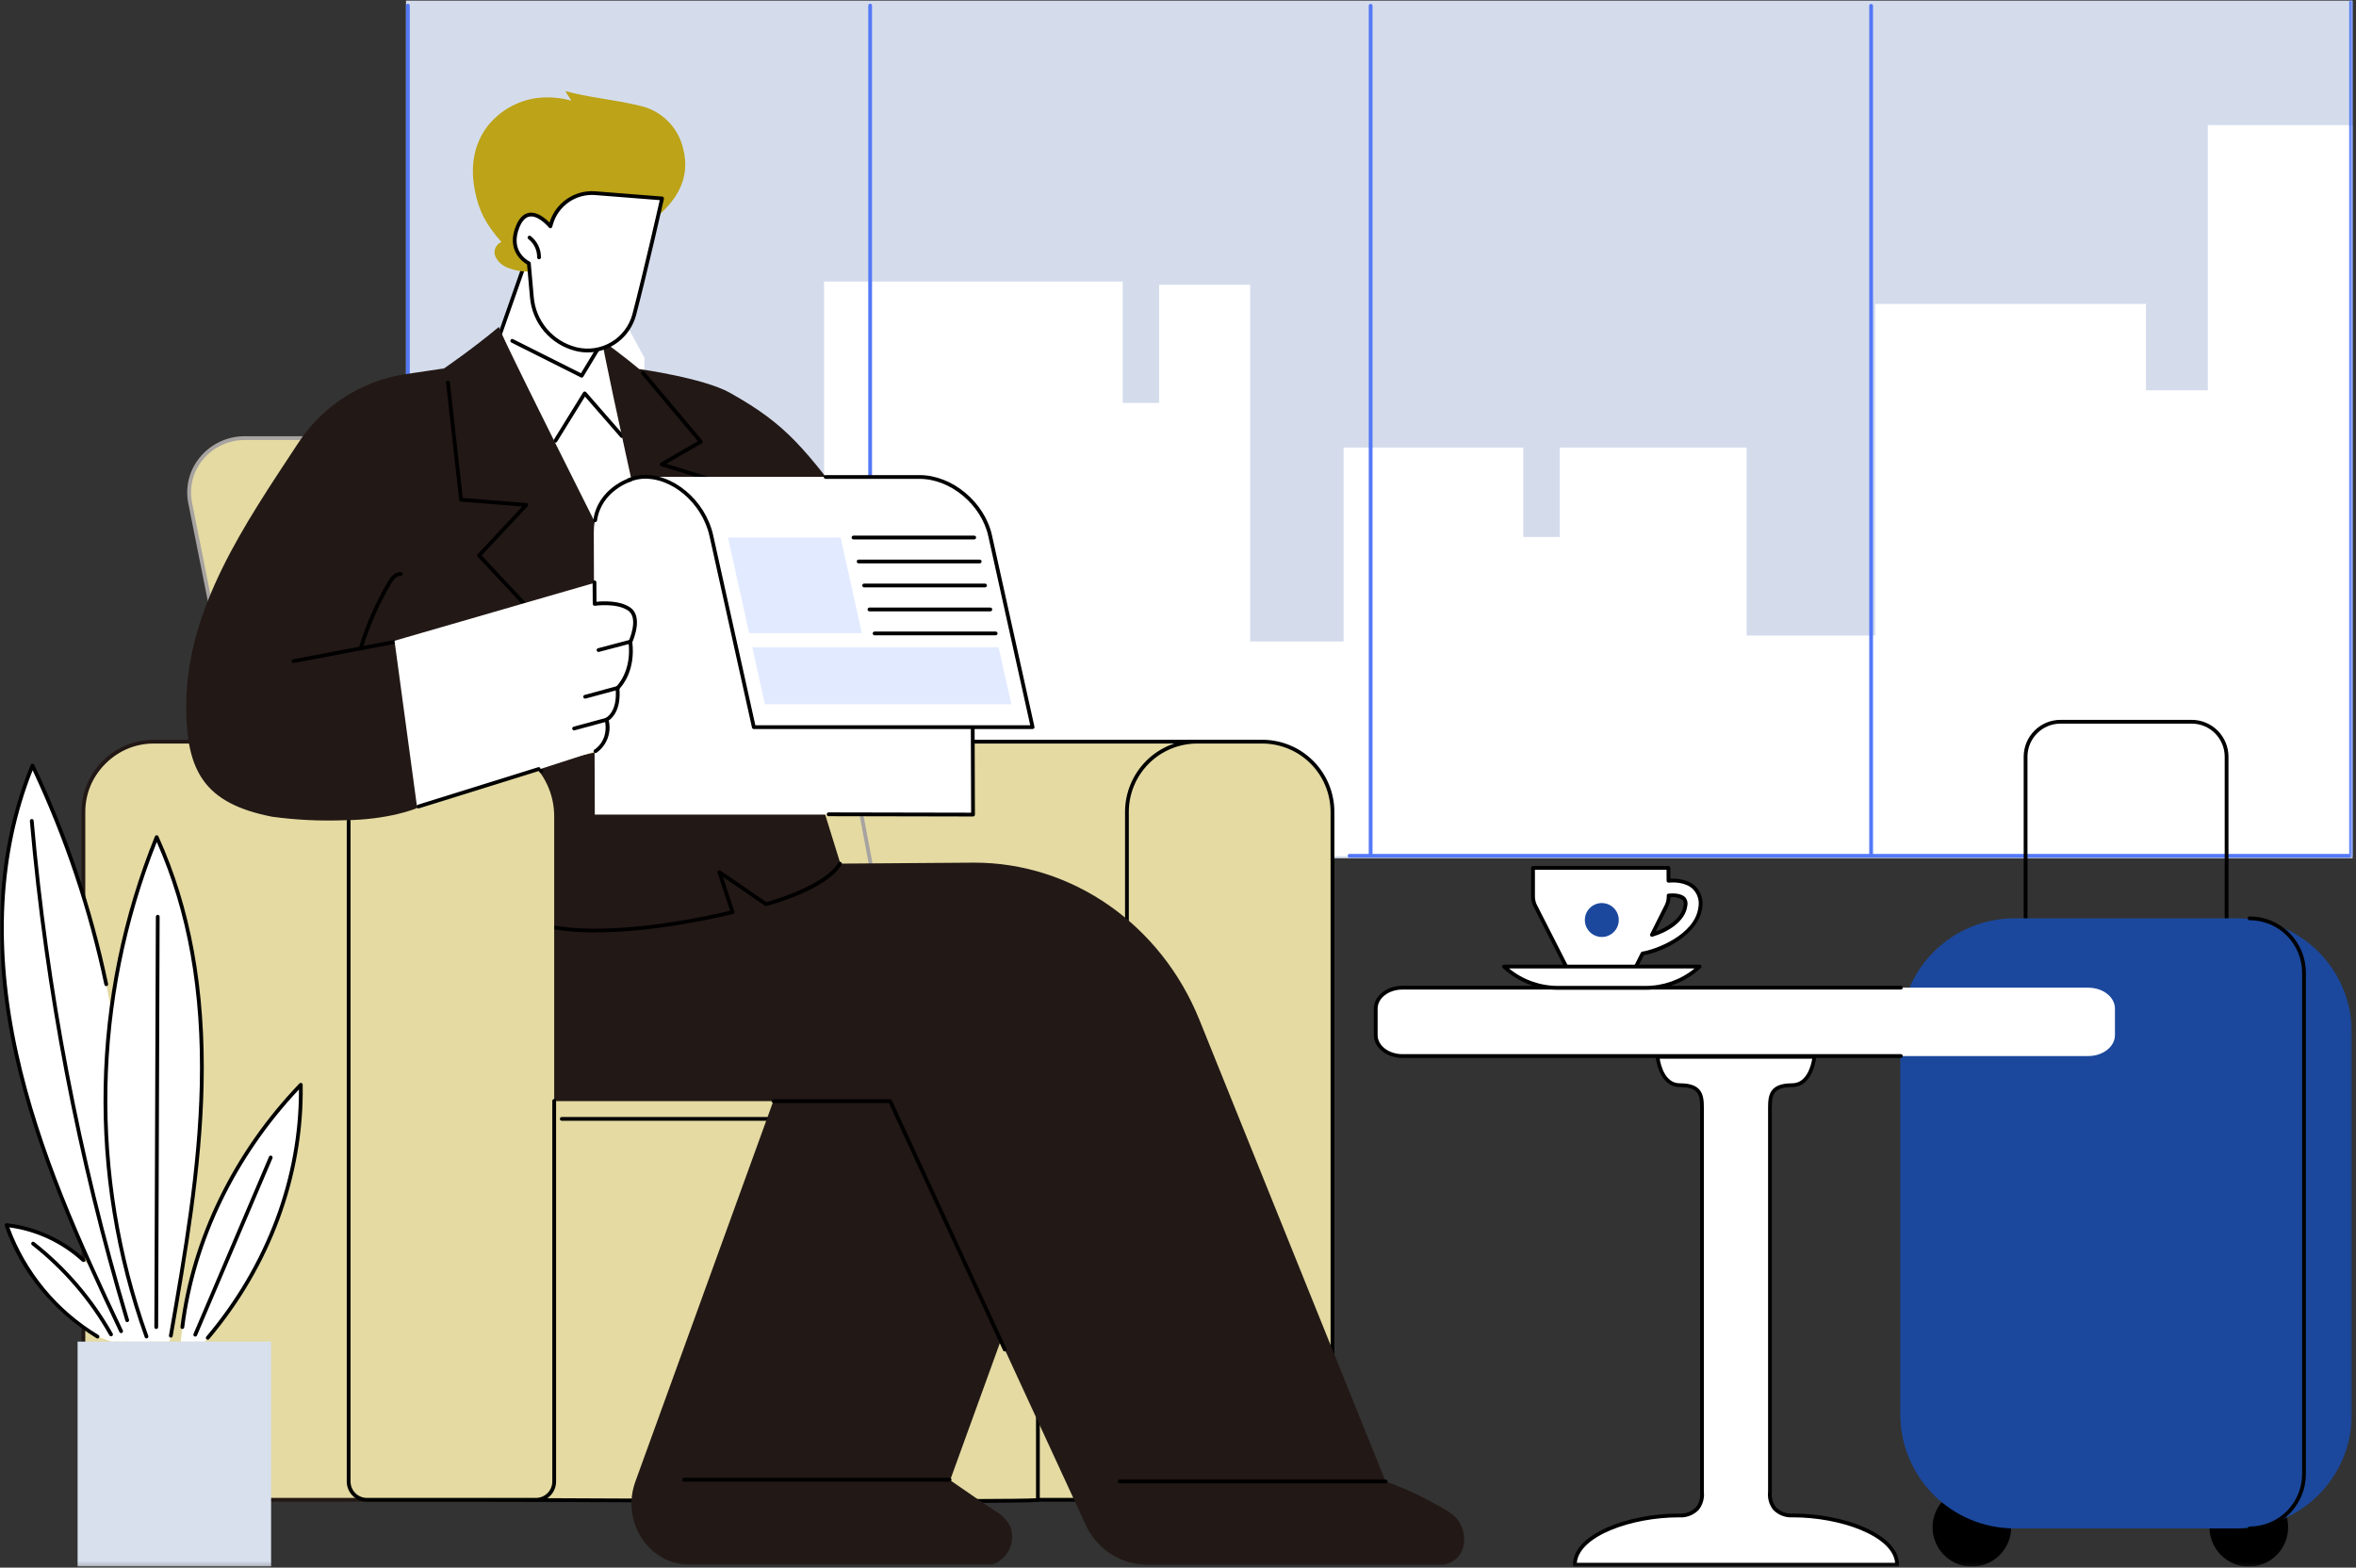 <svg width="538" height="358" viewBox="0 0 538 358" fill="none" xmlns="http://www.w3.org/2000/svg">
<rect x="0" y="0" width="538" height="358" fill="#333333" stroke="none"/>
<g clip-path="url(#clip0_18_363)">
<path d="M537.218 0.146H92.716V196.005H537.218V0.146Z" fill="#D4DCEC"/>
<path d="M504.166 28.581V89.14H490.033V69.41H428.215V145.139H398.841V102.218H356.154V122.635H347.843V102.218H306.819V146.495H285.472V65.039H264.686V92.014H256.37V64.306H188.184V113.881H172.384L153.206 113.346H147.148V81.706L138.33 65.416L127.848 81.706V112.948H117.302V89.977H92.802V195.529H537.166V28.581H504.166Z" fill="white"/>
<path d="M526.32 42.367V32.934H531.465L526.32 42.367Z" fill="white"/>
<path d="M510.065 67.077V57.647H515.21L510.065 67.077Z" fill="white"/>
<path d="M510.065 91.786V82.353H515.21L510.065 91.786Z" fill="white"/>
<path d="M526.32 91.786V82.353H531.465L526.32 91.786Z" fill="white"/>
<mask id="mask0_18_363" style="mask-type:luminance" maskUnits="userSpaceOnUse" x="0" y="0" width="538" height="358">
<path d="M537.311 0H0V357.784H537.311V0Z" fill="white"/>
</mask>
<g mask="url(#mask0_18_363)">
<path d="M427.277 195.74C427.162 195.74 427.053 195.694 426.972 195.613C426.891 195.532 426.845 195.423 426.845 195.308V1.298C426.85 1.187 426.898 1.083 426.978 1.006C427.059 0.929 427.166 0.887 427.276 0.887C427.387 0.887 427.494 0.929 427.575 1.006C427.655 1.083 427.703 1.187 427.708 1.298V195.308C427.708 195.365 427.697 195.421 427.675 195.473C427.653 195.526 427.622 195.573 427.581 195.613C427.541 195.654 427.494 195.685 427.441 195.707C427.389 195.729 427.333 195.74 427.276 195.74" fill="#5479F7"/>
<path d="M536.879 195.74C536.764 195.74 536.655 195.694 536.574 195.613C536.493 195.532 536.447 195.423 536.447 195.308V0.43C536.452 0.319 536.5 0.215 536.581 0.138C536.661 0.062 536.768 0.019 536.879 0.019C536.99 0.019 537.096 0.062 537.177 0.138C537.257 0.215 537.305 0.319 537.31 0.43V195.308C537.31 195.365 537.299 195.421 537.277 195.473C537.255 195.526 537.224 195.573 537.184 195.613C537.143 195.654 537.096 195.685 537.043 195.707C536.991 195.729 536.935 195.74 536.878 195.74" fill="#5479F7"/>
<path d="M312.989 195.74C312.874 195.74 312.765 195.694 312.684 195.613C312.603 195.532 312.557 195.423 312.557 195.308V1.298C312.562 1.187 312.61 1.083 312.69 1.006C312.771 0.929 312.878 0.887 312.988 0.887C313.099 0.887 313.206 0.929 313.287 1.006C313.367 1.083 313.415 1.187 313.42 1.298V195.308C313.42 195.423 313.375 195.532 313.293 195.613C313.212 195.694 313.103 195.74 312.988 195.74" fill="#5479F7"/>
<path d="M93.143 199.622C93.028 199.622 92.919 199.576 92.838 199.495C92.757 199.414 92.711 199.305 92.711 199.19V1.299C92.708 1.241 92.717 1.182 92.738 1.127C92.758 1.073 92.789 1.022 92.83 0.98C92.87 0.938 92.919 0.904 92.972 0.881C93.026 0.858 93.084 0.846 93.142 0.846C93.201 0.846 93.259 0.858 93.313 0.881C93.366 0.904 93.415 0.938 93.455 0.98C93.496 1.022 93.527 1.073 93.547 1.127C93.568 1.182 93.577 1.241 93.574 1.299V199.191C93.574 199.306 93.528 199.415 93.448 199.496C93.367 199.577 93.257 199.623 93.142 199.623" fill="#5479F7"/>
<path d="M198.701 199.622C198.586 199.622 198.477 199.576 198.396 199.495C198.315 199.414 198.269 199.305 198.269 199.19V1.299C198.266 1.241 198.275 1.182 198.296 1.127C198.316 1.073 198.347 1.022 198.388 0.98C198.428 0.938 198.477 0.904 198.53 0.881C198.584 0.858 198.642 0.846 198.7 0.846C198.759 0.846 198.817 0.858 198.871 0.881C198.924 0.904 198.973 0.938 199.013 0.98C199.054 1.022 199.085 1.073 199.105 1.127C199.126 1.182 199.135 1.241 199.132 1.299V199.191C199.132 199.306 199.086 199.415 199.005 199.496C198.924 199.577 198.815 199.623 198.7 199.623" fill="#5479F7"/>
<path d="M536.571 195.872H308.155C308.044 195.867 307.94 195.819 307.863 195.739C307.787 195.658 307.744 195.552 307.744 195.441C307.744 195.33 307.787 195.223 307.863 195.142C307.94 195.062 308.044 195.014 308.155 195.009H536.571C536.629 195.006 536.688 195.015 536.743 195.036C536.797 195.056 536.847 195.087 536.89 195.128C536.932 195.168 536.966 195.217 536.989 195.27C537.012 195.324 537.024 195.382 537.024 195.441C537.024 195.499 537.012 195.557 536.989 195.611C536.966 195.664 536.932 195.713 536.89 195.753C536.847 195.794 536.797 195.825 536.743 195.845C536.688 195.866 536.629 195.875 536.571 195.872Z" fill="#5479F7"/>
<path d="M500.134 229.784H483.143C483.032 229.779 482.928 229.731 482.851 229.651C482.774 229.57 482.732 229.463 482.732 229.352C482.732 229.242 482.774 229.135 482.851 229.054C482.928 228.974 483.032 228.926 483.143 228.921H500.131C502.22 228.92 504.224 228.09 505.702 226.614C507.18 225.138 508.013 223.136 508.017 221.047V172.796C508.014 170.796 507.218 168.88 505.803 167.467C504.389 166.053 502.472 165.259 500.472 165.257H470.527C468.527 165.258 466.61 166.052 465.195 167.465C463.78 168.878 462.983 170.794 462.98 172.794V221.047C462.98 222.876 463.617 224.647 464.78 226.058C464.85 226.147 464.882 226.259 464.87 226.371C464.858 226.483 464.802 226.586 464.715 226.658C464.628 226.73 464.517 226.765 464.405 226.755C464.292 226.746 464.188 226.693 464.114 226.608C462.823 225.042 462.116 223.077 462.114 221.047V172.796C462.118 170.568 463.006 168.432 464.582 166.857C466.159 165.282 468.296 164.397 470.524 164.396H500.469C502.697 164.397 504.834 165.282 506.411 166.857C507.988 168.432 508.875 170.568 508.879 172.796V221.047C508.875 223.365 507.952 225.587 506.312 227.224C504.672 228.862 502.449 229.783 500.131 229.784" fill="black"/>
<path d="M459.256 348.788C459.258 350.564 458.734 352.3 457.749 353.777C456.764 355.254 455.363 356.407 453.723 357.088C452.084 357.769 450.279 357.948 448.537 357.603C446.795 357.258 445.195 356.404 443.939 355.15C442.683 353.895 441.827 352.296 441.479 350.555C441.132 348.813 441.309 347.008 441.988 345.368C442.667 343.727 443.817 342.325 445.293 341.338C446.769 340.351 448.504 339.824 450.28 339.824C451.458 339.823 452.625 340.054 453.713 340.504C454.802 340.954 455.791 341.614 456.625 342.447C457.458 343.279 458.12 344.268 458.571 345.356C459.023 346.444 459.255 347.61 459.256 348.788Z" fill="black"/>
<path d="M522.498 348.788C522.5 350.564 521.976 352.3 520.991 353.777C520.006 355.254 518.605 356.407 516.965 357.088C515.326 357.769 513.521 357.948 511.779 357.603C510.037 357.258 508.437 356.404 507.181 355.15C505.925 353.895 505.069 352.296 504.721 350.555C504.374 348.813 504.551 347.008 505.23 345.368C505.909 343.727 507.059 342.325 508.535 341.338C510.011 340.351 511.746 339.824 513.522 339.824C514.7 339.823 515.867 340.054 516.955 340.504C518.044 340.954 519.033 341.614 519.867 342.447C520.7 343.279 521.362 344.268 521.813 345.356C522.265 346.444 522.497 347.61 522.498 348.788Z" fill="black"/>
<path d="M510.979 349.051H460.019C456.594 349.051 453.203 348.377 450.039 347.066C446.875 345.756 443.999 343.835 441.578 341.413C439.156 338.991 437.235 336.116 435.924 332.952C434.614 329.788 433.939 326.397 433.939 322.972V235.806C433.939 228.889 436.687 222.256 441.578 217.365C446.469 212.474 453.102 209.726 460.019 209.726H510.979C514.404 209.726 517.795 210.401 520.959 211.711C524.123 213.022 526.998 214.943 529.42 217.365C531.842 219.787 533.763 222.662 535.073 225.826C536.384 228.99 537.058 232.381 537.058 235.806V322.973C537.058 326.398 536.384 329.789 535.073 332.953C533.763 336.117 531.842 338.992 529.42 341.414C526.998 343.836 524.123 345.757 520.959 347.067C517.795 348.378 514.404 349.052 510.979 349.052" fill="#1B489D"/>
<path d="M513.729 349.482C513.671 349.485 513.612 349.476 513.557 349.455C513.503 349.435 513.453 349.404 513.41 349.363C513.368 349.323 513.334 349.274 513.311 349.221C513.288 349.167 513.276 349.109 513.276 349.05C513.276 348.992 513.288 348.934 513.311 348.88C513.334 348.827 513.368 348.778 513.41 348.738C513.453 348.697 513.503 348.666 513.557 348.646C513.612 348.625 513.671 348.616 513.729 348.619C516.899 348.617 519.939 347.358 522.182 345.118C524.426 342.878 525.688 339.839 525.694 336.669V222.107C525.688 218.937 524.426 215.898 522.182 213.658C519.939 211.418 516.899 210.159 513.729 210.157C513.671 210.16 513.612 210.151 513.557 210.13C513.503 210.11 513.453 210.079 513.41 210.038C513.368 209.998 513.334 209.949 513.311 209.896C513.288 209.842 513.276 209.784 513.276 209.725C513.276 209.667 513.288 209.609 513.311 209.555C513.334 209.502 513.368 209.453 513.41 209.413C513.453 209.372 513.503 209.341 513.557 209.321C513.612 209.3 513.671 209.291 513.729 209.294C517.128 209.296 520.387 210.646 522.792 213.048C525.196 215.45 526.55 218.708 526.556 222.107V336.669C526.55 340.068 525.197 343.326 522.792 345.728C520.387 348.13 517.128 349.48 513.729 349.482Z" fill="black"/>
<path d="M290.39 342.519H170.474C167.721 342.519 165.081 341.425 163.134 339.479C161.188 337.532 160.094 334.892 160.094 332.139V209.258C160.094 198.681 164.296 188.536 171.775 181.057C179.255 173.578 189.399 169.376 199.976 169.376H260.888C271.465 169.376 281.61 173.578 289.089 181.057C296.568 188.536 300.77 198.681 300.77 209.258V332.139C300.77 334.892 299.676 337.532 297.73 339.479C295.783 341.425 293.143 342.519 290.39 342.519Z" fill="#E4DAA2"/>
<path d="M296.598 342.95H164.266C163.047 342.948 161.878 342.463 161.016 341.6C160.153 340.738 159.668 339.569 159.666 338.35V185.404C159.671 181.04 161.407 176.856 164.493 173.771C167.578 170.685 171.762 168.949 176.126 168.944H284.741C289.105 168.949 293.289 170.685 296.375 173.771C299.461 176.856 301.197 181.04 301.202 185.404V338.347C301.2 339.566 300.714 340.735 299.852 341.597C298.99 342.459 297.821 342.945 296.602 342.947M176.123 169.807C171.987 169.811 168.021 171.456 165.096 174.38C162.171 177.305 160.527 181.271 160.523 185.407V338.347C160.524 339.339 160.918 340.289 161.62 340.991C162.321 341.692 163.271 342.086 164.263 342.087H296.598C297.59 342.086 298.54 341.692 299.241 340.991C299.943 340.289 300.337 339.339 300.338 338.347V185.404C300.334 181.268 298.689 177.302 295.764 174.378C292.84 171.453 288.874 169.808 284.738 169.804L176.123 169.807Z" fill="black"/>
<path d="M299.848 342.519H261.767C260.593 342.519 259.467 342.052 258.637 341.222C257.807 340.392 257.34 339.266 257.34 338.092V186.392C257.34 184.158 257.78 181.945 258.635 179.881C259.49 177.817 260.743 175.941 262.323 174.362C263.903 172.782 265.778 171.529 267.842 170.674C269.906 169.819 272.119 169.379 274.353 169.379H287.263C289.497 169.379 291.709 169.819 293.773 170.674C295.837 171.529 297.713 172.782 299.293 174.362C300.872 175.942 302.125 177.817 302.98 179.881C303.835 181.945 304.275 184.158 304.275 186.392V338.092C304.275 338.673 304.16 339.249 303.938 339.786C303.716 340.323 303.389 340.811 302.978 341.222C302.567 341.633 302.079 341.959 301.542 342.182C301.005 342.404 300.429 342.519 299.848 342.519Z" fill="#E4DAA2"/>
<path d="M300.103 342.95H261.51C260.291 342.948 259.122 342.463 258.26 341.6C257.397 340.738 256.912 339.569 256.91 338.35V185.404C256.915 181.04 258.651 176.856 261.737 173.771C264.822 170.685 269.006 168.949 273.37 168.944H288.248C292.612 168.949 296.796 170.685 299.881 173.771C302.967 176.856 304.703 181.04 304.708 185.404V338.347C304.706 339.566 304.22 340.735 303.358 341.597C302.496 342.459 301.327 342.945 300.108 342.947M273.368 169.807C269.232 169.811 265.266 171.456 262.341 174.38C259.416 177.305 257.772 181.271 257.768 185.407V338.347C257.769 339.338 258.163 340.289 258.864 340.99C259.565 341.691 260.516 342.086 261.507 342.087H300.1C301.092 342.086 302.042 341.692 302.743 340.991C303.445 340.289 303.839 339.339 303.84 338.347V185.404C303.836 181.268 302.191 177.302 299.266 174.378C296.342 171.453 292.376 169.808 288.24 169.804L273.368 169.807Z" fill="black"/>
<path d="M208.107 246.501L182.407 110.228C181.831 107.339 180.266 104.742 177.98 102.884C175.694 101.026 172.831 100.024 169.886 100.051H55.916C54.05 100.022 52.201 100.411 50.504 101.19C48.808 101.969 47.308 103.117 46.113 104.551C44.918 105.985 44.06 107.669 43.6 109.478C43.141 111.287 43.092 113.176 43.457 115.006L69.384 245.044L208.107 246.501Z" fill="#E4DAA2"/>
<path d="M208.108 246.933H208.103L69.38 245.475C69.281 245.474 69.185 245.439 69.109 245.376C69.032 245.313 68.98 245.225 68.961 245.128L43.028 115.09C42.635 113.247 42.661 111.339 43.105 109.507C43.548 107.676 44.396 105.967 45.588 104.507C46.834 102.971 48.408 101.735 50.196 100.889C51.984 100.044 53.938 99.611 55.916 99.622H169.887C172.932 99.596 175.891 100.633 178.254 102.555C180.616 104.477 182.234 107.162 182.828 110.149L208.528 246.422C208.54 246.485 208.538 246.549 208.522 246.611C208.506 246.673 208.477 246.73 208.436 246.779C208.395 246.827 208.345 246.866 208.288 246.893C208.23 246.92 208.168 246.934 208.105 246.934M69.74 244.616L207.587 246.064L181.981 110.309C181.424 107.52 179.911 105.012 177.703 103.219C175.496 101.426 172.731 100.459 169.887 100.486H55.916C54.068 100.476 52.241 100.88 50.571 101.67C48.9 102.46 47.428 103.615 46.263 105.049C45.152 106.41 44.361 108.004 43.948 109.711C43.535 111.419 43.511 113.198 43.877 114.916L69.74 244.616Z" fill="#A7A3A1"/>
<path d="M237.004 342.517V249.638C236.979 247.591 236.142 245.637 234.676 244.207C233.211 242.777 231.237 241.987 229.19 242.012H112.836V342.512C112.836 342.512 237.675 343.167 237.004 342.512" fill="#E4DAA2"/>
<path d="M205.11 343.242C196.616 343.242 186.486 343.226 174.823 343.195C144.167 343.114 113.146 342.952 112.835 342.951C112.721 342.95 112.612 342.904 112.531 342.824C112.451 342.743 112.406 342.633 112.406 342.519V242.019C112.406 241.905 112.452 241.795 112.533 241.714C112.614 241.633 112.723 241.587 112.838 241.587H229.192C231.353 241.565 233.435 242.401 234.98 243.911C236.526 245.422 237.41 247.484 237.437 249.645V342.493C237.443 342.561 237.433 342.63 237.407 342.693C237.263 343.044 237.252 343.073 231.607 343.145C228.37 343.187 223.624 343.215 217.501 343.231C213.869 343.24 209.733 343.245 205.115 343.245M113.274 342.093C154.327 342.308 230.884 342.586 236.579 342.161V249.642C236.551 247.71 235.759 245.867 234.375 244.519C232.991 243.17 231.128 242.425 229.196 242.447H113.269L113.274 342.093Z" fill="black"/>
<path d="M236.684 255.957H128.261C128.15 255.952 128.046 255.904 127.969 255.824C127.893 255.743 127.85 255.636 127.85 255.525C127.85 255.415 127.893 255.308 127.969 255.227C128.046 255.147 128.15 255.099 128.261 255.094H236.684C236.795 255.099 236.899 255.147 236.976 255.227C237.053 255.308 237.095 255.415 237.095 255.525C237.095 255.636 237.053 255.743 236.976 255.824C236.899 255.904 236.795 255.952 236.684 255.957Z" fill="black"/>
<path d="M123.043 342.519H19.048V186.526C19.048 181.978 20.855 177.615 24.071 174.399C27.287 171.183 31.649 169.376 36.198 169.376H105.892C110.44 169.376 114.802 171.183 118.019 174.399C121.235 177.616 123.042 181.978 123.042 186.526L123.043 342.519Z" fill="#E4DAA2"/>
<path d="M118.875 342.95H23.219C22 342.948 20.831 342.462 19.969 341.6C19.107 340.738 18.621 339.569 18.619 338.35V185.404C18.624 181.041 20.36 176.858 23.445 173.772C26.529 170.687 30.712 168.95 35.075 168.944H107.012C111.376 168.949 115.56 170.685 118.646 173.771C121.732 176.856 123.468 181.04 123.473 185.404V338.347C123.471 339.566 122.985 340.735 122.123 341.597C121.261 342.459 120.092 342.945 118.873 342.947M35.075 169.807C30.939 169.811 26.973 171.456 24.049 174.381C21.124 177.305 19.479 181.271 19.475 185.407V338.347C19.476 339.339 19.87 340.289 20.572 340.991C21.273 341.692 22.223 342.086 23.215 342.087H118.875C119.867 342.086 120.817 341.692 121.518 340.991C122.22 340.289 122.614 339.339 122.615 338.347V185.404C122.611 181.268 120.966 177.302 118.041 174.378C115.117 171.453 111.151 169.808 107.015 169.804L35.075 169.807Z" fill="#221815"/>
<path d="M226.613 357.315H157.397C148.133 357.315 141.757 347.475 145.097 338.335L183.924 231.256H255.684L216.966 338.042C221.134 340.928 224.349 343.136 227.344 345.163C228.863 345.978 230.07 347.272 230.775 348.845C231.139 349.926 231.221 351.082 231.012 352.203C230.803 353.324 230.311 354.374 229.583 355.251C228.791 356.187 227.767 356.899 226.614 357.315" fill="#221815"/>
<path d="M216.827 338.359H156.241C156.183 338.362 156.124 338.353 156.069 338.332C156.015 338.312 155.965 338.281 155.922 338.24C155.88 338.2 155.846 338.151 155.823 338.098C155.8 338.044 155.788 337.986 155.788 337.928C155.788 337.869 155.8 337.811 155.823 337.758C155.846 337.704 155.88 337.655 155.922 337.615C155.965 337.575 156.015 337.543 156.069 337.523C156.124 337.502 156.183 337.493 156.241 337.496H216.828C216.886 337.493 216.945 337.502 217 337.523C217.054 337.543 217.105 337.575 217.147 337.615C217.189 337.655 217.223 337.704 217.246 337.758C217.269 337.811 217.281 337.869 217.281 337.928C217.281 337.986 217.269 338.044 217.246 338.098C217.223 338.151 217.189 338.2 217.147 338.24C217.105 338.281 217.054 338.312 217 338.332C216.945 338.353 216.885 338.362 216.827 338.359Z" fill="black"/>
<path d="M82.075 198.033C80.948 207.613 80.819 217.285 81.69 226.892C82.838 239.373 84.935 243.149 87.549 245.736C92.549 250.689 99.549 251.384 102.992 251.47H203.26L247.86 348.096C249.064 350.821 251.025 353.142 253.51 354.784C255.996 356.426 258.9 357.32 261.879 357.358H329.655C330.86 357.139 331.969 356.558 332.834 355.691C334.76 353.669 334.582 350.518 333.734 348.583C332.711 346.26 331.306 345.365 327.428 343.32C323.901 341.345 320.212 339.675 316.401 338.327L273.901 232.937C265.113 211.146 244.879 197.007 222.482 197.007L82.075 198.033Z" fill="#221815"/>
<path d="M229.446 308.631C229.363 308.631 229.283 308.608 229.213 308.563C229.144 308.519 229.088 308.455 229.054 308.38L202.985 251.902H176.605C176.494 251.897 176.39 251.849 176.313 251.769C176.236 251.688 176.194 251.582 176.194 251.471C176.194 251.36 176.236 251.253 176.313 251.173C176.39 251.092 176.494 251.044 176.605 251.039H203.263C203.345 251.039 203.426 251.063 203.495 251.107C203.565 251.151 203.62 251.214 203.655 251.289L229.84 308.02C229.87 308.086 229.883 308.158 229.878 308.23C229.873 308.302 229.85 308.372 229.811 308.433C229.772 308.494 229.718 308.544 229.655 308.579C229.591 308.614 229.52 308.632 229.448 308.632" fill="black"/>
<path d="M316.397 338.759H255.678C255.567 338.754 255.463 338.706 255.386 338.626C255.31 338.545 255.267 338.438 255.267 338.327C255.267 338.217 255.31 338.11 255.386 338.029C255.463 337.949 255.567 337.901 255.678 337.896H316.392C316.45 337.893 316.509 337.902 316.564 337.923C316.618 337.943 316.668 337.974 316.711 338.015C316.753 338.055 316.787 338.104 316.81 338.157C316.833 338.211 316.845 338.269 316.845 338.327C316.845 338.386 316.833 338.444 316.81 338.498C316.787 338.551 316.753 338.6 316.711 338.64C316.668 338.681 316.618 338.712 316.564 338.732C316.509 338.753 316.45 338.762 316.392 338.759" fill="black"/>
<path d="M181.036 162.195L197.872 216.469L83.212 219.285L81.552 183.441L181.036 162.195Z" fill="#221815"/>
<path d="M135.936 212.949C132.769 212.976 129.606 212.74 126.479 212.241C126.423 212.231 126.37 212.211 126.322 212.181C126.274 212.151 126.232 212.111 126.2 212.065C126.167 212.019 126.144 211.967 126.131 211.912C126.119 211.856 126.117 211.799 126.127 211.743C126.136 211.688 126.156 211.634 126.187 211.586C126.217 211.538 126.256 211.497 126.302 211.464C126.348 211.431 126.401 211.408 126.456 211.396C126.511 211.383 126.568 211.381 126.624 211.391C141.458 213.922 163.335 208.823 166.724 207.991L163.873 199.325C163.845 199.239 163.845 199.147 163.872 199.061C163.899 198.975 163.952 198.9 164.024 198.845C164.096 198.791 164.184 198.761 164.274 198.759C164.364 198.757 164.452 198.783 164.527 198.834L175.001 206.018C176.632 205.568 188.326 202.188 191.45 197.018C191.479 196.97 191.518 196.927 191.564 196.894C191.609 196.86 191.661 196.836 191.716 196.823C191.771 196.809 191.828 196.806 191.884 196.815C191.94 196.824 191.994 196.843 192.042 196.872C192.091 196.902 192.133 196.94 192.167 196.986C192.2 197.032 192.224 197.084 192.238 197.139C192.251 197.194 192.254 197.251 192.245 197.307C192.237 197.363 192.217 197.417 192.188 197.465C188.665 203.297 175.588 206.759 175.03 206.903C174.97 206.919 174.908 206.922 174.847 206.911C174.786 206.901 174.728 206.877 174.677 206.842L165.092 200.268L167.692 208.163C167.711 208.219 167.718 208.278 167.712 208.337C167.707 208.396 167.69 208.453 167.662 208.504C167.634 208.556 167.595 208.602 167.549 208.638C167.502 208.675 167.449 208.701 167.392 208.716C167.192 208.768 150.779 212.948 135.937 212.948" fill="black"/>
<path d="M122.121 342.519H84.04C82.866 342.519 81.74 342.052 80.91 341.222C80.079 340.392 79.613 339.266 79.613 338.092V186.392C79.613 184.158 80.053 181.945 80.908 179.881C81.763 177.817 83.016 175.941 84.596 174.362C86.175 172.782 88.051 171.529 90.115 170.674C92.179 169.819 94.392 169.379 96.626 169.379H109.536C111.77 169.379 113.982 169.818 116.047 170.673C118.111 171.527 119.987 172.78 121.567 174.36C123.147 175.939 124.4 177.815 125.255 179.879C126.11 181.943 126.551 184.155 126.551 186.389V338.089C126.551 339.263 126.085 340.389 125.254 341.219C124.424 342.049 123.298 342.516 122.124 342.516" fill="#E4DAA2"/>
<path d="M123.604 176.563C123.535 176.563 123.467 176.547 123.406 176.515C123.345 176.484 123.292 176.438 123.252 176.382C121.807 174.351 119.897 172.695 117.682 171.551C115.468 170.408 113.012 169.81 110.519 169.808H95.644C94.856 169.808 94.069 169.867 93.29 169.984C93.233 169.996 93.173 169.996 93.116 169.984C93.058 169.973 93.004 169.949 92.955 169.916C92.907 169.882 92.866 169.839 92.835 169.789C92.804 169.739 92.784 169.684 92.775 169.626C92.766 169.568 92.769 169.508 92.784 169.452C92.799 169.395 92.825 169.342 92.862 169.295C92.898 169.249 92.943 169.211 92.994 169.182C93.046 169.154 93.103 169.137 93.161 169.131C93.983 169.007 94.813 168.945 95.644 168.945H110.518C113.148 168.948 115.74 169.578 118.077 170.785C120.414 171.992 122.429 173.739 123.954 175.882C124 175.947 124.028 176.022 124.033 176.102C124.039 176.181 124.023 176.26 123.987 176.33C123.951 176.401 123.896 176.46 123.828 176.501C123.76 176.542 123.682 176.564 123.603 176.564" fill="black"/>
<path d="M122.377 342.95H83.785C82.566 342.948 81.396 342.463 80.534 341.601C79.672 340.739 79.187 339.57 79.185 338.35V187.536C79.182 187.478 79.191 187.419 79.212 187.364C79.232 187.31 79.263 187.26 79.304 187.217C79.344 187.175 79.393 187.141 79.446 187.118C79.5 187.095 79.558 187.083 79.617 187.083C79.675 187.083 79.733 187.095 79.787 187.118C79.84 187.141 79.889 187.175 79.929 187.217C79.97 187.26 80.001 187.31 80.021 187.364C80.042 187.419 80.051 187.478 80.048 187.536V338.354C80.05 339.345 80.445 340.294 81.146 340.994C81.847 341.694 82.797 342.088 83.788 342.088H122.379C123.37 342.088 124.32 341.694 125.022 340.994C125.723 340.294 126.118 339.345 126.12 338.354V251.419C126.12 251.305 126.165 251.195 126.246 251.114C126.327 251.033 126.437 250.988 126.551 250.988C126.665 250.988 126.775 251.033 126.856 251.114C126.937 251.195 126.982 251.305 126.982 251.419V338.354C126.982 339.574 126.497 340.744 125.635 341.607C124.772 342.469 123.602 342.954 122.382 342.954" fill="black"/>
<path d="M120.35 58.774L112.265 81.795C112.003 82.525 111.554 83.173 110.963 83.674C110.372 84.176 109.66 84.513 108.897 84.653L105.297 85.335C105.297 85.335 141.407 167.604 157.177 164.289C172.947 160.974 142.73 85.332 142.73 85.332C141.446 82.557 139.693 80.023 137.548 77.844L140.278 67.001C140.278 67.001 124.996 55.001 120.349 58.772" fill="white"/>
<path d="M156.255 164.812C139.905 164.812 106.355 88.812 104.904 85.506C104.878 85.447 104.866 85.382 104.868 85.317C104.871 85.252 104.888 85.189 104.918 85.131C104.948 85.074 104.991 85.024 105.043 84.986C105.095 84.947 105.154 84.921 105.218 84.909L108.818 84.226C109.506 84.1 110.149 83.796 110.682 83.344C111.216 82.892 111.622 82.308 111.859 81.65L119.944 58.629C119.971 58.554 120.018 58.488 120.079 58.437C124.937 54.497 139.911 66.164 140.545 66.662C140.611 66.714 140.66 66.783 140.687 66.863C140.714 66.942 140.718 67.027 140.697 67.108L138.027 77.708C140.135 79.886 141.86 82.405 143.127 85.158C144.156 87.734 168.144 148.148 160.756 161.941C160.423 162.637 159.936 163.248 159.331 163.726C158.726 164.205 158.021 164.54 157.267 164.705C156.934 164.774 156.594 164.807 156.254 164.805M105.914 85.655C107.363 88.916 115.781 107.664 125.706 125.855C139.995 152.036 150.859 165.18 157.091 163.869C157.721 163.73 158.31 163.448 158.813 163.044C159.315 162.64 159.719 162.127 159.991 161.542C167.191 148.101 142.576 86.122 142.326 85.498C141.06 82.781 139.341 80.299 137.242 78.158C137.188 78.105 137.149 78.039 137.128 77.967C137.108 77.894 137.107 77.817 137.125 77.744L139.786 67.173C135.474 63.831 124.34 56.379 120.71 59.039L112.668 81.939C112.38 82.74 111.886 83.452 111.237 84.002C110.588 84.553 109.805 84.924 108.968 85.078L105.914 85.655Z" fill="black"/>
<path d="M132.829 86.237C132.762 86.237 132.696 86.221 132.636 86.191L116.78 78.23C116.729 78.205 116.684 78.169 116.647 78.127C116.61 78.084 116.582 78.034 116.564 77.981C116.546 77.927 116.539 77.87 116.543 77.814C116.547 77.757 116.562 77.702 116.588 77.651C116.613 77.601 116.648 77.556 116.691 77.519C116.734 77.481 116.783 77.453 116.837 77.435C116.891 77.418 116.947 77.41 117.004 77.414C117.06 77.418 117.115 77.434 117.166 77.459L132.666 85.241L136.312 79.213C136.341 79.165 136.38 79.122 136.426 79.089C136.471 79.055 136.523 79.031 136.578 79.017C136.633 79.004 136.69 79.001 136.746 79.01C136.802 79.019 136.856 79.038 136.905 79.067C136.953 79.097 136.995 79.135 137.029 79.181C137.062 79.227 137.086 79.278 137.1 79.334C137.113 79.389 137.116 79.446 137.107 79.502C137.099 79.558 137.079 79.612 137.05 79.66L133.198 86.029C133.16 86.092 133.105 86.145 133.041 86.181C132.976 86.218 132.903 86.237 132.829 86.237Z" fill="black"/>
<path d="M126.828 101.097C126.751 101.097 126.676 101.076 126.61 101.037C126.544 100.998 126.489 100.943 126.452 100.876C126.414 100.808 126.396 100.733 126.398 100.656C126.399 100.579 126.422 100.504 126.462 100.439L133.155 89.612C133.191 89.555 133.239 89.506 133.297 89.471C133.354 89.436 133.419 89.415 133.487 89.409C133.554 89.404 133.622 89.414 133.684 89.439C133.747 89.465 133.803 89.504 133.847 89.555L142.339 99.3C142.376 99.343 142.405 99.392 142.423 99.446C142.441 99.5 142.448 99.557 142.444 99.613C142.44 99.67 142.425 99.725 142.4 99.776C142.375 99.826 142.34 99.872 142.297 99.909C142.254 99.946 142.205 99.975 142.151 99.993C142.097 100.011 142.04 100.018 141.984 100.014C141.927 100.01 141.872 99.995 141.821 99.97C141.771 99.945 141.725 99.91 141.688 99.867L133.58 90.567L127.195 100.892C127.157 100.955 127.103 101.007 127.038 101.043C126.974 101.078 126.902 101.097 126.828 101.097Z" fill="black"/>
<path d="M166.721 89.721C160.652 86.315 145.94 84.276 145.94 84.276C145.94 84.276 141.84 80.797 137.548 77.844C137.204 78.935 154.634 156.544 154.634 156.544C154.634 156.544 114.512 77.27 113.925 74.66C107.825 79.755 101.393 84.143 101.393 84.143C101.393 84.143 94.964 85.083 92.293 85.49C87.35 86.285 82.629 88.111 78.438 90.849C74.246 93.587 70.677 97.176 67.963 101.383C55.92 119.683 42.529 139.008 42.529 161.298C42.529 176.098 46.61 183.48 62.144 186.521C67.492 187.247 72.892 187.518 78.286 187.332C88.986 187.245 95.086 184.596 95.086 184.596L137.956 170.608C137.956 170.608 150.647 177.803 163.768 183.57C172.816 187.546 151.325 172.881 165.575 175.559C181.728 178.596 197.548 171.584 204.049 160.041C210.649 148.318 207.756 131.478 196.358 119.116C183.658 102.316 179.95 97.151 166.712 89.721" fill="#221815"/>
<path d="M144.368 164.718C144.309 164.718 144.25 164.706 144.196 164.683C144.141 164.659 144.092 164.624 144.052 164.581L109.091 127.143C109.016 127.063 108.974 126.958 108.974 126.849C108.974 126.739 109.016 126.634 109.091 126.554L119.259 115.674L105.259 114.551C105.158 114.544 105.063 114.502 104.99 114.432C104.917 114.362 104.871 114.269 104.859 114.169L101.859 87.419C101.851 87.362 101.855 87.304 101.87 87.249C101.884 87.193 101.91 87.141 101.945 87.096C101.981 87.05 102.025 87.012 102.075 86.984C102.125 86.956 102.18 86.938 102.237 86.931C102.294 86.924 102.352 86.929 102.407 86.945C102.462 86.961 102.514 86.988 102.559 87.024C102.603 87.06 102.64 87.105 102.668 87.156C102.695 87.206 102.712 87.262 102.717 87.319L105.673 113.719L120.206 114.885C120.287 114.892 120.364 114.921 120.429 114.97C120.494 115.018 120.544 115.084 120.573 115.16C120.602 115.236 120.61 115.318 120.594 115.397C120.579 115.477 120.541 115.551 120.486 115.61L109.986 126.85L144.673 163.993C144.73 164.055 144.768 164.132 144.782 164.214C144.796 164.297 144.786 164.382 144.753 164.459C144.719 164.536 144.664 164.602 144.594 164.648C144.523 164.694 144.441 164.719 144.357 164.719" fill="black"/>
<path d="M146.428 146.148C146.357 146.148 146.288 146.131 146.225 146.097C146.163 146.064 146.11 146.016 146.07 145.957C146.031 145.899 146.006 145.831 145.999 145.761C145.991 145.691 146.002 145.62 146.028 145.554L160.662 109.454L150.962 106.454C150.882 106.43 150.81 106.382 150.756 106.318C150.703 106.253 150.669 106.174 150.66 106.091C150.65 106.007 150.666 105.923 150.704 105.848C150.742 105.773 150.801 105.711 150.874 105.669L159.363 100.757L146.491 85.438C146.423 85.35 146.393 85.239 146.405 85.128C146.417 85.018 146.471 84.916 146.556 84.845C146.642 84.773 146.751 84.737 146.862 84.745C146.973 84.752 147.077 84.801 147.152 84.883L160.352 100.594C160.393 100.642 160.422 100.699 160.438 100.76C160.455 100.821 160.458 100.885 160.447 100.947C160.436 101.009 160.411 101.068 160.375 101.12C160.339 101.171 160.292 101.215 160.237 101.246L152.157 105.921L161.367 108.771C161.424 108.789 161.477 108.819 161.522 108.858C161.567 108.897 161.604 108.945 161.63 108.999C161.656 109.053 161.67 109.112 161.671 109.172C161.673 109.231 161.662 109.291 161.64 109.346L146.827 145.878C146.795 145.958 146.739 146.026 146.668 146.074C146.597 146.122 146.513 146.147 146.427 146.147" fill="black"/>
<path d="M67.025 151.415C66.918 151.415 66.815 151.374 66.735 151.302C66.656 151.23 66.607 151.13 66.597 151.024C66.587 150.917 66.617 150.81 66.681 150.724C66.745 150.639 66.839 150.58 66.944 150.559L90.138 146.159C90.195 146.146 90.254 146.144 90.311 146.154C90.369 146.164 90.424 146.185 90.472 146.217C90.522 146.249 90.564 146.29 90.596 146.339C90.629 146.387 90.651 146.442 90.662 146.499C90.673 146.556 90.672 146.615 90.659 146.672C90.647 146.729 90.623 146.783 90.589 146.83C90.555 146.878 90.512 146.918 90.462 146.948C90.412 146.979 90.357 146.999 90.299 147.007L67.105 151.407C67.078 151.412 67.052 151.415 67.025 151.415Z" fill="black"/>
<path d="M82.352 148.537C82.309 148.537 82.266 148.531 82.224 148.518C82.115 148.484 82.024 148.408 81.971 148.307C81.917 148.206 81.906 148.088 81.94 147.979C83.525 142.735 85.725 137.697 88.492 132.969C89.092 131.945 90.049 130.586 91.535 130.635C91.649 130.637 91.758 130.684 91.838 130.766C91.917 130.848 91.961 130.959 91.959 131.073C91.957 131.187 91.91 131.296 91.828 131.376C91.746 131.455 91.635 131.499 91.521 131.497H91.509C90.736 131.47 90.015 132.079 89.239 133.405C86.506 138.076 84.333 143.052 82.767 148.232C82.739 148.319 82.684 148.396 82.61 148.449C82.536 148.503 82.447 148.532 82.355 148.532" fill="black"/>
<path d="M207.448 108.936H148.248C140.826 108.936 135.566 114.195 135.592 121.589L135.826 186.031H222.195L221.967 123.353C221.94 115.953 214.867 108.936 207.442 108.936" fill="white"/>
<path d="M222.198 186.463L189.208 186.396C189.097 186.391 188.993 186.343 188.916 186.262C188.839 186.182 188.797 186.075 188.797 185.964C188.797 185.853 188.839 185.747 188.916 185.666C188.993 185.586 189.097 185.538 189.208 185.533L221.764 185.598L221.538 123.355C221.538 123.298 221.549 123.242 221.57 123.189C221.592 123.137 221.623 123.089 221.663 123.049C221.703 123.009 221.751 122.977 221.803 122.955C221.855 122.933 221.911 122.921 221.968 122.921C222.082 122.921 222.192 122.966 222.273 123.047C222.354 123.127 222.399 123.237 222.4 123.351L222.628 186.029C222.628 186.086 222.617 186.142 222.596 186.195C222.574 186.247 222.542 186.295 222.502 186.335C222.462 186.376 222.414 186.407 222.362 186.429C222.309 186.451 222.253 186.462 222.196 186.462" fill="black"/>
<path d="M226.098 122.338C224.457 114.938 217.246 108.938 209.998 108.938H146.335C153.588 108.938 160.798 114.938 162.435 122.338L172.135 166.064H235.793L226.098 122.338Z" fill="white"/>
<path d="M235.797 166.496H172.139C172.041 166.496 171.946 166.462 171.869 166.401C171.792 166.34 171.739 166.254 171.718 166.158L162.018 122.427C160.327 114.803 153.218 108.815 146.497 109.357C145.565 109.462 144.65 109.688 143.776 110.03C143.723 110.05 143.666 110.059 143.61 110.057C143.553 110.054 143.498 110.041 143.446 110.018C143.395 109.994 143.348 109.96 143.31 109.919C143.271 109.877 143.241 109.829 143.221 109.775C143.202 109.722 143.193 109.666 143.195 109.609C143.197 109.553 143.21 109.497 143.234 109.445C143.258 109.394 143.291 109.348 143.333 109.309C143.374 109.271 143.423 109.241 143.476 109.221C144.423 108.849 145.415 108.605 146.427 108.497C153.554 107.924 161.08 114.218 162.859 122.24L172.484 165.628H235.257L225.676 122.427C224.076 115.227 217.044 109.364 209.993 109.364H188.523C188.412 109.359 188.308 109.311 188.231 109.23C188.154 109.15 188.112 109.043 188.112 108.932C188.112 108.821 188.154 108.715 188.231 108.634C188.308 108.554 188.412 108.506 188.523 108.501H209.993C217.425 108.501 224.839 114.665 226.519 122.241L236.219 165.967C236.233 166.03 236.233 166.096 236.218 166.159C236.203 166.222 236.175 166.281 236.134 166.331C236.094 166.381 236.042 166.422 235.984 166.45C235.926 166.478 235.862 166.492 235.797 166.492" fill="black"/>
<path d="M208.542 147.848H228.049L230.929 160.832H174.674L171.794 147.848H208.542Z" fill="#E2EAFF"/>
<path d="M196.805 144.606H171.075L166.229 122.757H191.958L196.805 144.606Z" fill="#E2EAFF"/>
<path d="M227.342 145.092H199.736C199.678 145.095 199.619 145.086 199.564 145.065C199.51 145.045 199.46 145.014 199.417 144.973C199.375 144.933 199.341 144.884 199.318 144.831C199.295 144.777 199.283 144.719 199.283 144.661C199.283 144.602 199.295 144.544 199.318 144.49C199.341 144.437 199.375 144.388 199.417 144.348C199.46 144.307 199.51 144.276 199.564 144.256C199.619 144.235 199.678 144.226 199.736 144.229H227.342C227.4 144.226 227.459 144.235 227.514 144.256C227.568 144.276 227.618 144.307 227.661 144.348C227.703 144.388 227.737 144.437 227.76 144.49C227.783 144.544 227.795 144.602 227.795 144.661C227.795 144.719 227.783 144.777 227.76 144.831C227.737 144.884 227.703 144.933 227.661 144.973C227.618 145.014 227.568 145.045 227.514 145.065C227.459 145.086 227.4 145.095 227.342 145.092Z" fill="black"/>
<path d="M226.128 139.616H198.522C198.411 139.611 198.307 139.563 198.23 139.482C198.153 139.402 198.111 139.295 198.111 139.184C198.111 139.073 198.153 138.967 198.23 138.886C198.307 138.806 198.411 138.758 198.522 138.753H226.128C226.186 138.75 226.245 138.759 226.3 138.78C226.354 138.8 226.404 138.831 226.447 138.872C226.489 138.912 226.523 138.961 226.546 139.014C226.569 139.068 226.581 139.126 226.581 139.184C226.581 139.243 226.569 139.301 226.546 139.355C226.523 139.408 226.489 139.457 226.447 139.497C226.404 139.538 226.354 139.569 226.3 139.589C226.245 139.61 226.186 139.619 226.128 139.616Z" fill="black"/>
<path d="M224.913 134.14H197.307C197.196 134.135 197.092 134.087 197.015 134.007C196.939 133.926 196.896 133.82 196.896 133.709C196.896 133.598 196.939 133.491 197.015 133.411C197.092 133.33 197.196 133.282 197.307 133.277H224.913C224.971 133.274 225.03 133.283 225.085 133.304C225.139 133.324 225.19 133.356 225.232 133.396C225.274 133.436 225.308 133.485 225.331 133.539C225.354 133.592 225.366 133.65 225.366 133.709C225.366 133.767 225.354 133.825 225.331 133.879C225.308 133.932 225.274 133.981 225.232 134.021C225.19 134.062 225.139 134.093 225.085 134.113C225.03 134.134 224.971 134.143 224.913 134.14Z" fill="black"/>
<path d="M223.698 128.664H196.093C196.035 128.667 195.976 128.658 195.921 128.637C195.867 128.617 195.817 128.586 195.774 128.545C195.732 128.505 195.698 128.456 195.675 128.403C195.652 128.349 195.64 128.291 195.64 128.233C195.64 128.174 195.652 128.116 195.675 128.062C195.698 128.009 195.732 127.96 195.774 127.92C195.817 127.879 195.867 127.848 195.921 127.828C195.976 127.807 196.035 127.798 196.093 127.801H223.698C223.756 127.798 223.815 127.807 223.87 127.828C223.924 127.848 223.974 127.879 224.017 127.92C224.059 127.96 224.093 128.009 224.116 128.062C224.139 128.116 224.151 128.174 224.151 128.233C224.151 128.291 224.139 128.349 224.116 128.403C224.093 128.456 224.059 128.505 224.017 128.545C223.974 128.586 223.924 128.617 223.87 128.637C223.815 128.658 223.756 128.667 223.698 128.664Z" fill="black"/>
<path d="M222.484 123.188H194.878C194.767 123.183 194.663 123.135 194.586 123.054C194.51 122.974 194.467 122.867 194.467 122.756C194.467 122.645 194.51 122.539 194.586 122.458C194.663 122.378 194.767 122.33 194.878 122.325H222.484C222.595 122.33 222.699 122.378 222.776 122.458C222.853 122.539 222.895 122.645 222.895 122.756C222.895 122.867 222.853 122.974 222.776 123.054C222.699 123.135 222.595 123.183 222.484 123.188Z" fill="black"/>
<path d="M90.089 146.333L95.289 184.715L135.969 171.553C135.969 171.553 139.612 169.391 138.523 164.323C138.523 164.323 141.556 162.923 140.997 157.13C140.997 157.13 144.811 153.67 143.949 146.591C143.949 146.591 146.915 140.658 144.649 138.043C143.583 136.814 140.849 137.077 138.249 137.702C136.636 138.09 135.259 135.67 136.264 134.217L136.83 132.8L90.089 146.333Z" fill="white"/>
<path d="M135.972 171.986C135.878 171.986 135.787 171.955 135.712 171.898C135.637 171.84 135.583 171.76 135.558 171.67C135.533 171.579 135.539 171.483 135.573 171.396C135.608 171.308 135.671 171.235 135.751 171.186C135.888 171.103 139.112 169.103 138.104 164.416C138.083 164.32 138.096 164.221 138.139 164.133C138.183 164.045 138.255 163.975 138.344 163.934C138.454 163.881 141.088 162.548 140.57 157.175C140.564 157.108 140.573 157.04 140.597 156.978C140.622 156.915 140.66 156.858 140.71 156.813C140.745 156.781 144.345 153.398 143.524 146.646C143.515 146.566 143.527 146.485 143.561 146.412C143.586 146.36 145.948 141.174 143.43 139.441C140.787 137.624 135.908 138.341 135.859 138.347C135.798 138.357 135.735 138.353 135.675 138.336C135.615 138.319 135.56 138.29 135.513 138.249C135.465 138.209 135.427 138.16 135.401 138.103C135.374 138.047 135.36 137.986 135.359 137.924L135.321 132.983C135.32 132.926 135.331 132.87 135.352 132.818C135.373 132.765 135.405 132.718 135.444 132.677C135.484 132.637 135.531 132.605 135.583 132.582C135.635 132.56 135.691 132.549 135.748 132.548C135.862 132.548 135.971 132.593 136.052 132.673C136.133 132.753 136.179 132.861 136.18 132.975L136.215 137.432C137.589 137.288 141.485 137.059 143.915 138.732C146.83 140.737 144.764 145.813 144.392 146.664C145.128 153.059 142.182 156.539 141.445 157.299C141.845 162.139 139.801 164.006 139.005 164.542C139.328 165.914 139.233 167.351 138.731 168.668C138.229 169.985 137.343 171.121 136.189 171.929C136.122 171.969 136.046 171.989 135.969 171.989" fill="black"/>
<path d="M95.551 184.622C95.448 184.622 95.348 184.585 95.27 184.517C95.192 184.45 95.141 184.357 95.125 184.255C95.109 184.153 95.131 184.049 95.185 183.962C95.24 183.874 95.324 183.809 95.422 183.778L122.886 175.214C122.94 175.197 122.997 175.191 123.053 175.196C123.11 175.201 123.164 175.217 123.215 175.244C123.265 175.27 123.309 175.306 123.346 175.349C123.382 175.393 123.409 175.443 123.426 175.497C123.443 175.551 123.449 175.608 123.444 175.664C123.439 175.721 123.423 175.775 123.396 175.826C123.37 175.876 123.334 175.92 123.291 175.956C123.247 175.993 123.197 176.02 123.143 176.037L95.681 184.603C95.639 184.616 95.595 184.622 95.551 184.622Z" fill="black"/>
<path d="M131.099 166.803C130.995 166.802 130.895 166.764 130.817 166.695C130.739 166.626 130.688 166.531 130.674 166.428C130.661 166.325 130.684 166.22 130.742 166.133C130.799 166.046 130.886 165.983 130.986 165.955L138.477 163.924C138.532 163.908 138.59 163.903 138.646 163.91C138.703 163.917 138.758 163.935 138.808 163.963C138.858 163.991 138.901 164.029 138.937 164.074C138.972 164.119 138.997 164.171 139.012 164.226C139.027 164.281 139.031 164.339 139.024 164.395C139.016 164.452 138.997 164.507 138.968 164.556C138.939 164.605 138.901 164.648 138.855 164.683C138.81 164.717 138.757 164.742 138.702 164.756L131.212 166.788C131.175 166.798 131.138 166.803 131.099 166.803Z" fill="black"/>
<path d="M133.62 159.551C133.516 159.55 133.416 159.512 133.338 159.443C133.26 159.374 133.209 159.279 133.195 159.176C133.182 159.073 133.205 158.968 133.263 158.881C133.32 158.794 133.407 158.731 133.507 158.703L140.998 156.671C141.109 156.641 141.226 156.656 141.325 156.713C141.425 156.77 141.497 156.864 141.527 156.975C141.557 157.085 141.542 157.203 141.485 157.302C141.428 157.402 141.333 157.474 141.223 157.504L133.733 159.536C133.696 159.546 133.659 159.551 133.62 159.551Z" fill="black"/>
<path d="M136.674 148.89C136.57 148.889 136.469 148.851 136.391 148.782C136.312 148.712 136.262 148.617 136.248 148.514C136.235 148.41 136.26 148.305 136.318 148.218C136.376 148.131 136.463 148.068 136.564 148.041L143.664 146.168C143.719 146.154 143.776 146.15 143.832 146.158C143.888 146.165 143.942 146.184 143.991 146.212C144.04 146.241 144.083 146.279 144.117 146.324C144.151 146.369 144.177 146.42 144.191 146.475C144.205 146.53 144.209 146.587 144.201 146.643C144.194 146.699 144.175 146.753 144.147 146.802C144.118 146.851 144.08 146.894 144.035 146.928C143.99 146.963 143.939 146.988 143.884 147.002L136.784 148.876C136.748 148.886 136.711 148.89 136.674 148.89Z" fill="black"/>
<path d="M143.979 109.537C143.979 109.537 136.949 111.637 135.907 118.812L143.979 109.537Z" fill="white"/>
<path d="M135.909 119.244C135.888 119.246 135.868 119.246 135.847 119.244C135.791 119.236 135.737 119.217 135.688 119.188C135.639 119.159 135.597 119.12 135.563 119.075C135.529 119.029 135.504 118.978 135.49 118.923C135.476 118.867 135.474 118.81 135.482 118.754C136.55 111.395 143.782 109.154 143.856 109.128C143.966 109.095 144.084 109.107 144.185 109.161C144.286 109.216 144.361 109.308 144.394 109.418C144.426 109.527 144.414 109.645 144.36 109.746C144.306 109.847 144.214 109.922 144.104 109.955C144.036 109.975 137.323 112.074 136.335 118.879C136.32 118.981 136.269 119.075 136.191 119.143C136.112 119.211 136.012 119.248 135.909 119.248" fill="black"/>
<path d="M155.959 33.769C155.374 31.38 154.124 29.205 152.354 27.497C150.585 25.788 148.367 24.616 145.959 24.115C140.324 22.747 134.348 22.264 129.059 20.795C129.781 21.948 129.759 21.849 130.48 23.001C127.841 22.252 125.077 22.053 122.358 22.418C118.097 23.066 114.226 25.269 111.494 28.602C108.214 32.793 107.353 37.874 108.419 43.424C109.358 48.312 111.003 51.25 114.494 55.266C114.185 55.394 113.904 55.582 113.667 55.819C113.431 56.056 113.244 56.338 113.117 56.648C112.991 56.958 112.927 57.289 112.929 57.624C112.932 57.959 113.001 58.29 113.132 58.598C113.427 59.209 113.843 59.754 114.354 60.201C114.865 60.648 115.461 60.987 116.106 61.198C120.633 63.019 125.769 61.504 130.301 59.698C139.901 55.871 159.989 48.598 155.96 33.773" fill="#BCA317"/>
<path d="M135.924 44.119L151.188 45.319C151.188 45.319 147.659 61.051 144.838 71.84C144.115 74.618 142.332 77.002 139.873 78.483C137.413 79.963 134.471 80.421 131.678 79.759L131.405 79.692C128.729 78.995 126.336 77.485 124.554 75.37C122.772 73.256 121.689 70.641 121.455 67.886L120.764 60.125C120.764 60.125 115.72 57.756 118.241 51.695C120.762 45.634 125.687 51.695 125.687 51.695L125.853 51.108C126.467 48.959 127.805 47.09 129.641 45.816C131.477 44.542 133.697 43.942 135.924 44.119Z" fill="white"/>
<path d="M134.191 80.489C133.311 80.489 132.434 80.385 131.578 80.179L131.3 80.11C128.537 79.391 126.066 77.833 124.225 75.651C122.385 73.469 121.267 70.769 121.025 67.925L120.354 60.392C119.354 59.811 115.511 57.131 117.843 51.528C118.575 49.769 119.591 48.784 120.86 48.599C122.734 48.328 124.596 49.924 125.486 50.831C126.16 48.628 127.564 46.72 129.468 45.422C131.372 44.123 133.661 43.512 135.958 43.689L151.219 44.889C151.281 44.894 151.341 44.912 151.395 44.942C151.449 44.972 151.497 45.013 151.534 45.063C151.57 45.112 151.596 45.17 151.609 45.23C151.622 45.291 151.622 45.354 151.608 45.414C151.571 45.572 148.045 61.277 145.255 71.95C144.605 74.392 143.168 76.551 141.168 78.095C139.168 79.638 136.715 80.48 134.188 80.49M121.299 49.43C121.193 49.43 121.087 49.438 120.982 49.453C120.035 49.59 119.246 50.4 118.64 51.859C116.313 57.453 120.758 59.643 120.948 59.733C121.016 59.766 121.074 59.815 121.118 59.877C121.161 59.938 121.188 60.01 121.195 60.085L121.885 67.846C122.111 70.513 123.158 73.043 124.882 75.09C126.606 77.136 128.923 78.597 131.512 79.272L131.78 79.339C134.463 79.961 137.282 79.514 139.641 78.094C142 76.673 143.713 74.391 144.419 71.729C146.928 62.129 150.037 48.445 150.655 45.708L135.887 44.545C133.76 44.381 131.641 44.956 129.888 46.172C128.135 47.389 126.856 49.173 126.266 51.224L126.099 51.81C126.077 51.886 126.035 51.955 125.978 52.008C125.92 52.062 125.848 52.099 125.771 52.114C125.694 52.13 125.614 52.125 125.54 52.098C125.465 52.072 125.4 52.025 125.35 51.964C125.329 51.938 123.261 49.429 121.296 49.429" fill="black"/>
<path d="M123.09 59.212H123.08C122.966 59.209 122.857 59.161 122.778 59.079C122.699 58.996 122.656 58.885 122.658 58.771C122.67 57.968 122.495 57.173 122.147 56.449C121.799 55.724 121.288 55.091 120.653 54.599C120.608 54.565 120.57 54.522 120.542 54.473C120.513 54.424 120.495 54.37 120.487 54.314C120.48 54.258 120.483 54.2 120.498 54.146C120.512 54.091 120.537 54.04 120.572 53.995C120.606 53.95 120.649 53.912 120.698 53.883C120.747 53.855 120.801 53.836 120.857 53.829C120.913 53.821 120.97 53.825 121.025 53.839C121.08 53.853 121.131 53.879 121.176 53.913C121.919 54.488 122.517 55.229 122.925 56.075C123.332 56.922 123.536 57.852 123.522 58.791C123.519 58.904 123.473 59.011 123.392 59.09C123.311 59.168 123.203 59.212 123.09 59.212Z" fill="black"/>
<path d="M22.268 305.251C12.337 299.089 4.895 289.964 1.503 279.787C8.056 280.523 14.205 283.325 19.06 287.787L20.846 289.344L29.046 306.391H25.363L22.268 305.251Z" fill="white"/>
<path d="M22.267 305.682C22.186 305.682 22.108 305.66 22.039 305.617C11.973 299.371 4.539 290.247 1.093 279.924C1.07 279.855 1.065 279.781 1.078 279.71C1.091 279.638 1.122 279.571 1.168 279.515C1.213 279.458 1.273 279.414 1.34 279.387C1.408 279.36 1.481 279.35 1.553 279.359C8.194 280.121 14.424 282.963 19.353 287.478C19.432 287.558 19.477 287.665 19.479 287.778C19.48 287.89 19.437 287.999 19.36 288.08C19.282 288.162 19.176 288.21 19.064 288.214C18.951 288.219 18.842 288.179 18.758 288.104C14.141 283.871 8.34 281.149 2.133 280.304C5.932 290.571 13.111 299.239 22.491 304.884C22.572 304.933 22.635 305.007 22.669 305.095C22.704 305.183 22.709 305.28 22.683 305.371C22.657 305.462 22.602 305.542 22.526 305.599C22.45 305.655 22.358 305.685 22.263 305.684" fill="black"/>
<path d="M25.363 305.188C25.286 305.188 25.21 305.168 25.144 305.129C25.077 305.089 25.023 305.033 24.985 304.966C20.494 296.998 14.481 289.991 7.288 284.341C7.198 284.27 7.14 284.166 7.127 284.053C7.114 283.939 7.146 283.825 7.217 283.735C7.288 283.645 7.392 283.587 7.505 283.574C7.619 283.561 7.733 283.593 7.823 283.664C15.105 289.385 21.192 296.48 25.739 304.547C25.776 304.613 25.794 304.687 25.794 304.762C25.793 304.837 25.772 304.911 25.734 304.975C25.696 305.04 25.642 305.094 25.576 305.131C25.511 305.169 25.438 305.188 25.363 305.188Z" fill="black"/>
<path d="M7.424 174.835C14.978 190.758 20.628 207.517 24.257 224.763L25.297 230.063L24.725 235.646C23.408 250.319 24.044 265.101 26.615 279.607C29.103 288.536 34.082 306.395 34.082 306.395H29.043L27.662 304.019C17.894 283.45 8.532 262.572 3.722 240.717C-1.088 218.862 -1.15 195.801 7.422 174.835" fill="white"/>
<path d="M27.663 304.45C27.581 304.45 27.501 304.427 27.432 304.383C27.363 304.339 27.308 304.277 27.273 304.203C17.823 284.303 8.188 263.022 3.299 240.809C-2.115 216.209 -0.862 193.955 7.023 174.67C7.055 174.593 7.108 174.526 7.177 174.479C7.246 174.431 7.327 174.405 7.411 174.403C7.495 174.4 7.577 174.422 7.648 174.466C7.72 174.51 7.776 174.574 7.811 174.65C15.377 190.604 21.038 207.394 24.677 224.673C24.691 224.729 24.694 224.788 24.685 224.846C24.676 224.903 24.655 224.958 24.624 225.007C24.593 225.057 24.553 225.099 24.505 225.132C24.457 225.166 24.404 225.189 24.346 225.201C24.29 225.213 24.231 225.213 24.174 225.202C24.117 225.191 24.063 225.168 24.015 225.135C23.966 225.102 23.926 225.06 23.894 225.011C23.863 224.962 23.842 224.907 23.832 224.85C20.277 207.961 14.781 191.539 7.453 175.913C-0.033 194.82 -1.147 216.585 4.142 240.623C9.011 262.748 18.624 283.981 28.052 303.833C28.101 303.936 28.106 304.055 28.068 304.162C28.03 304.27 27.95 304.358 27.847 304.407C27.789 304.434 27.726 304.449 27.662 304.449" fill="black"/>
<path d="M29.044 301.941C28.951 301.941 28.861 301.911 28.787 301.855C28.712 301.8 28.658 301.722 28.631 301.633C17.516 264.422 10.209 226.178 6.822 187.49C6.817 187.379 6.856 187.27 6.929 187.186C7.003 187.103 7.106 187.051 7.217 187.041C7.327 187.032 7.438 187.065 7.525 187.135C7.611 187.205 7.668 187.306 7.682 187.416C11.063 226.045 18.359 264.231 29.457 301.386C29.473 301.44 29.479 301.497 29.473 301.554C29.468 301.61 29.451 301.665 29.424 301.715C29.397 301.765 29.36 301.809 29.316 301.845C29.272 301.88 29.221 301.907 29.167 301.923C29.127 301.935 29.086 301.941 29.044 301.941Z" fill="black"/>
<path d="M41.645 303.064C44.157 282.864 53.694 263.353 68.69 247.743C69.03 268.315 61.451 288.927 47.444 305.527L46.788 306.398H41.268L41.645 303.064Z" fill="white"/>
<path d="M47.443 305.956C47.361 305.956 47.28 305.932 47.211 305.888C47.142 305.844 47.087 305.781 47.052 305.706C47.017 305.632 47.005 305.549 47.015 305.467C47.026 305.386 47.06 305.309 47.113 305.246C60.846 288.972 68.336 268.968 68.269 248.809C53.813 264.168 44.523 283.409 42.069 303.115C42.064 303.173 42.047 303.229 42.02 303.28C41.992 303.331 41.955 303.376 41.91 303.412C41.865 303.449 41.813 303.476 41.757 303.492C41.702 303.507 41.643 303.512 41.586 303.505C41.528 303.498 41.473 303.479 41.423 303.45C41.372 303.421 41.329 303.382 41.294 303.336C41.259 303.29 41.234 303.237 41.22 303.181C41.206 303.125 41.203 303.066 41.212 303.009C43.726 282.792 53.373 263.058 68.375 247.442C68.434 247.38 68.51 247.338 68.594 247.319C68.677 247.301 68.764 247.308 68.844 247.339C68.923 247.371 68.992 247.425 69.04 247.495C69.089 247.565 69.116 247.649 69.117 247.734C69.459 268.46 61.878 289.083 47.769 305.803C47.729 305.851 47.678 305.89 47.621 305.917C47.563 305.944 47.501 305.957 47.438 305.957" fill="black"/>
<path d="M44.586 305.246C44.528 305.246 44.47 305.235 44.417 305.212C44.365 305.19 44.317 305.158 44.278 305.117C44.238 305.077 44.206 305.029 44.185 304.976C44.164 304.923 44.153 304.867 44.154 304.81C44.154 304.753 44.166 304.697 44.188 304.645L61.423 264.171C61.468 264.066 61.553 263.983 61.659 263.94C61.765 263.897 61.883 263.899 61.989 263.943C62.094 263.988 62.177 264.073 62.219 264.179C62.262 264.285 62.261 264.404 62.216 264.509L44.983 304.983C44.95 305.061 44.894 305.128 44.823 305.175C44.752 305.222 44.668 305.246 44.583 305.246" fill="black"/>
<path d="M33.449 305.231C20.213 268.216 21.04 227.628 35.774 191.183C43.895 209.059 46.474 228.541 46.057 247.752C45.64 266.963 42.325 286.028 39.014 305.027L38.704 306.394H33.804L33.449 305.231Z" fill="white"/>
<path d="M33.45 305.661C33.361 305.661 33.274 305.634 33.202 305.582C33.129 305.531 33.074 305.459 33.044 305.375C19.75 268.264 20.58 227.558 35.375 191.019C35.407 190.941 35.461 190.874 35.53 190.826C35.599 190.778 35.681 190.752 35.766 190.75C35.85 190.748 35.933 190.771 36.004 190.816C36.076 190.861 36.132 190.926 36.167 191.003C43.585 207.327 46.961 225.893 46.49 247.759C46.075 267.035 42.702 286.386 39.44 305.099C39.433 305.157 39.414 305.214 39.385 305.264C39.355 305.315 39.316 305.359 39.269 305.394C39.222 305.429 39.168 305.454 39.111 305.468C39.054 305.481 38.995 305.483 38.937 305.473C38.879 305.463 38.824 305.441 38.775 305.409C38.726 305.377 38.684 305.336 38.651 305.287C38.619 305.238 38.597 305.183 38.586 305.125C38.576 305.068 38.577 305.008 38.59 304.951C41.846 286.269 45.214 266.951 45.627 247.741C46.086 226.419 42.87 208.266 35.798 192.286C21.441 228.396 20.75 268.503 33.856 305.086C33.875 305.139 33.884 305.196 33.881 305.253C33.878 305.309 33.865 305.365 33.84 305.416C33.816 305.467 33.782 305.513 33.74 305.551C33.698 305.59 33.649 305.619 33.596 305.638C33.549 305.655 33.5 305.664 33.45 305.664" fill="black"/>
<path d="M35.677 303.506C35.62 303.506 35.564 303.494 35.512 303.472C35.46 303.451 35.413 303.419 35.373 303.378C35.333 303.338 35.301 303.29 35.28 303.238C35.259 303.186 35.248 303.13 35.248 303.073L35.59 209.356C35.591 209.242 35.637 209.133 35.718 209.052C35.798 208.972 35.908 208.927 36.022 208.927C36.079 208.927 36.135 208.939 36.187 208.961C36.239 208.982 36.286 209.014 36.326 209.055C36.366 209.095 36.398 209.143 36.419 209.195C36.44 209.247 36.451 209.303 36.451 209.36L36.113 303.081C36.112 303.195 36.066 303.304 35.985 303.385C35.904 303.465 35.795 303.51 35.681 303.51" fill="black"/>
<path d="M61.906 306.394H17.718V357.772H61.906V306.394Z" fill="#D8E0EE"/>
<path d="M320.25 241.175H476.855C480.223 241.175 482.955 239.033 482.955 236.393V230.345C482.955 227.704 480.225 225.563 476.855 225.563H320.25C316.882 225.563 314.15 227.705 314.15 230.345V236.396C314.15 239.037 316.88 241.178 320.25 241.178" fill="white"/>
<path d="M434.092 241.606H320.25C316.65 241.606 313.721 239.267 313.721 236.392V230.341C313.721 227.466 316.65 225.127 320.25 225.127H434.042C434.1 225.124 434.159 225.133 434.214 225.154C434.268 225.174 434.318 225.205 434.361 225.246C434.403 225.286 434.437 225.335 434.46 225.388C434.483 225.442 434.495 225.5 434.495 225.558C434.495 225.617 434.483 225.675 434.46 225.729C434.437 225.782 434.403 225.831 434.361 225.871C434.318 225.912 434.268 225.943 434.214 225.963C434.159 225.984 434.1 225.993 434.042 225.99H320.25C317.126 225.99 314.584 227.942 314.584 230.341V236.392C314.584 238.792 317.126 240.743 320.25 240.743H434.092C434.203 240.748 434.307 240.796 434.384 240.876C434.461 240.957 434.503 241.063 434.503 241.174C434.503 241.285 434.461 241.392 434.384 241.472C434.307 241.553 434.203 241.601 434.092 241.606Z" fill="black"/>
<path d="M409.424 346.09C403.406 346.09 404.153 340.741 404.153 340.741V252.896C404.153 249.796 404.718 247.828 409.228 247.828C413.738 247.828 414.302 241.353 414.302 241.353H378.502C378.502 241.353 379.067 247.828 383.576 247.828C388.085 247.828 388.65 249.799 388.65 252.896V340.74C388.65 340.74 389.398 346.089 383.38 346.089C372.062 346.089 359.615 350.589 359.615 357.351H433.19C433.19 350.593 420.743 346.089 409.425 346.089" fill="white"/>
<path d="M433.195 357.784H359.616C359.559 357.784 359.503 357.773 359.451 357.751C359.399 357.729 359.351 357.697 359.312 357.657C359.272 357.617 359.24 357.569 359.218 357.517C359.197 357.465 359.186 357.409 359.186 357.352C359.186 350.357 371.697 345.658 383.386 345.658C384.097 345.719 384.812 345.623 385.482 345.379C386.153 345.134 386.761 344.746 387.266 344.242C388.019 343.262 388.364 342.028 388.229 340.799C388.227 340.779 388.227 340.76 388.229 340.74V252.897C388.229 250.097 387.906 248.261 383.586 248.261C378.736 248.261 378.086 241.461 378.086 241.392C378.081 241.333 378.088 241.273 378.107 241.216C378.126 241.159 378.157 241.107 378.197 241.063C378.238 241.019 378.287 240.984 378.341 240.96C378.396 240.936 378.455 240.923 378.515 240.923H414.315C414.375 240.923 414.434 240.936 414.489 240.96C414.543 240.984 414.592 241.019 414.633 241.063C414.673 241.107 414.704 241.159 414.723 241.216C414.742 241.273 414.749 241.333 414.744 241.392C414.739 241.461 414.09 248.261 409.244 248.261C404.924 248.261 404.601 250.097 404.601 252.897V340.741C404.603 340.761 404.603 340.78 404.601 340.8C404.47 342.031 404.816 343.265 405.569 344.248C406.074 344.75 406.682 345.137 407.351 345.38C408.02 345.624 408.734 345.719 409.444 345.659C421.129 345.659 433.644 350.359 433.644 357.353C433.644 357.468 433.599 357.578 433.517 357.659C433.436 357.74 433.327 357.785 433.212 357.785M360.087 356.922H432.761C432.222 350.772 420.233 346.522 409.447 346.522C408.612 346.586 407.774 346.466 406.991 346.17C406.208 345.874 405.5 345.41 404.916 344.81C404.002 343.651 403.581 342.178 403.746 340.71V252.897C403.746 249.997 404.167 247.397 409.246 247.397C412.632 247.397 413.597 243.211 413.827 241.785H378.995C379.226 243.212 380.195 247.397 383.576 247.397C388.661 247.397 389.082 249.997 389.082 252.897V340.713C389.246 342.181 388.826 343.654 387.911 344.813C387.327 345.413 386.619 345.877 385.836 346.173C385.054 346.469 384.215 346.589 383.381 346.525C372.594 346.525 360.604 350.774 360.065 356.925" fill="black"/>
<path d="M350.078 198.197V204.755C350.078 205.593 350.3 206.416 350.721 207.14L357.681 220.803C358.1 221.522 358.7 222.118 359.422 222.533C360.143 222.947 360.961 223.165 361.793 223.165H369.446C370.283 223.165 371.106 222.945 371.831 222.525C372.556 222.106 373.157 221.502 373.574 220.776L375.09 217.753C378.683 217.221 387.484 213.565 388.273 207.269C388.425 206.467 388.381 205.639 388.147 204.857C387.912 204.075 387.493 203.361 386.925 202.774C385.025 200.9 381.925 201.051 381.018 201.142L380.999 198.196L350.078 198.197ZM377.221 213.503L380.411 207.141C380.827 206.416 381.044 205.594 381.039 204.758V204.509C381.939 204.425 383.679 204.4 384.517 205.209C384.64 205.329 385.011 205.7 384.868 206.84C384.436 210.288 380.268 212.607 377.221 213.499" fill="white"/>
<path d="M369.441 223.597H361.789C360.882 223.596 359.991 223.357 359.204 222.905C358.417 222.454 357.762 221.804 357.304 221.021L350.334 207.337C349.88 206.553 349.642 205.662 349.643 204.756V198.198C349.643 198.141 349.654 198.085 349.676 198.033C349.698 197.98 349.729 197.933 349.77 197.893C349.81 197.853 349.857 197.821 349.91 197.799C349.962 197.777 350.018 197.766 350.075 197.766H380.993C381.107 197.766 381.216 197.811 381.297 197.892C381.378 197.972 381.424 198.081 381.425 198.195L381.441 200.678C382.741 200.614 385.448 200.719 387.223 202.468C387.84 203.1 388.295 203.871 388.552 204.716C388.808 205.561 388.858 206.455 388.697 207.323C387.922 213.506 379.641 217.423 375.373 218.144L373.956 220.969C373.502 221.766 372.845 222.428 372.053 222.89C371.26 223.351 370.36 223.595 369.443 223.596M350.507 198.628V204.754C350.507 205.516 350.709 206.264 351.092 206.922L358.062 220.605C358.445 221.253 358.991 221.789 359.644 222.162C360.298 222.535 361.037 222.732 361.79 222.732H369.441C370.202 222.731 370.95 222.53 371.609 222.149C372.268 221.768 372.815 221.22 373.195 220.56L374.695 217.56C374.726 217.498 374.772 217.445 374.828 217.404C374.884 217.363 374.949 217.337 375.018 217.326C378.034 216.879 387.044 213.526 387.835 207.216C387.977 206.479 387.94 205.72 387.727 205C387.514 204.281 387.132 203.623 386.612 203.082C384.845 201.341 381.912 201.482 381.05 201.573C380.99 201.579 380.93 201.572 380.873 201.553C380.816 201.535 380.763 201.505 380.718 201.465C380.673 201.425 380.638 201.376 380.613 201.321C380.588 201.266 380.575 201.206 380.575 201.146L380.559 198.63L350.507 198.628ZM377.218 213.934C377.144 213.934 377.072 213.915 377.008 213.879C376.944 213.844 376.89 213.792 376.851 213.729C376.812 213.666 376.79 213.595 376.787 213.521C376.784 213.448 376.8 213.375 376.833 213.309L380.023 206.947C380.408 206.282 380.609 205.527 380.606 204.759V204.511C380.606 204.403 380.645 204.299 380.718 204.219C380.79 204.139 380.89 204.089 380.997 204.078C382.01 203.984 383.85 203.963 384.818 204.902C385.05 205.172 385.215 205.494 385.298 205.841C385.381 206.187 385.381 206.549 385.296 206.895C384.846 210.495 380.73 212.924 377.342 213.915C377.303 213.927 377.262 213.932 377.221 213.932M381.47 204.909C381.448 205.768 381.213 206.608 380.786 207.353L378.074 212.76C380.617 211.813 384.064 209.782 384.44 206.787C384.498 206.572 384.508 206.347 384.47 206.128C384.431 205.909 384.344 205.701 384.216 205.519C383.401 204.999 382.429 204.783 381.47 204.908" fill="black"/>
<path d="M361.904 210.102C361.902 210.869 362.128 211.619 362.553 212.257C362.978 212.896 363.583 213.394 364.291 213.688C364.999 213.983 365.779 214.061 366.531 213.912C367.283 213.764 367.975 213.395 368.518 212.854C369.06 212.312 369.43 211.622 369.581 210.87C369.731 210.118 369.655 209.338 369.362 208.629C369.069 207.92 368.572 207.315 367.935 206.888C367.298 206.462 366.548 206.234 365.781 206.234C365.273 206.233 364.769 206.333 364.299 206.527C363.829 206.721 363.402 207.006 363.042 207.365C362.682 207.724 362.396 208.151 362.201 208.62C362.006 209.09 361.906 209.593 361.905 210.102" fill="#1B489D"/>
<path d="M355.782 225.59H375.782C380.36 225.59 384.767 223.857 388.119 220.739H343.449C346.801 223.857 351.208 225.59 355.786 225.59" fill="white"/>
<path d="M375.777 226.021H355.777C351.09 226.027 346.575 224.251 343.147 221.054C343.083 220.995 343.039 220.919 343.02 220.834C343.001 220.75 343.007 220.661 343.039 220.581C343.07 220.5 343.126 220.431 343.197 220.382C343.269 220.333 343.353 220.307 343.44 220.307H388.11C388.197 220.307 388.281 220.333 388.353 220.382C388.424 220.431 388.48 220.5 388.511 220.581C388.543 220.661 388.549 220.75 388.53 220.834C388.511 220.919 388.466 220.995 388.403 221.054C384.975 224.251 380.46 226.027 375.773 226.021M344.591 221.17C347.746 223.754 351.699 225.164 355.777 225.159H375.777C379.855 225.163 383.808 223.754 386.963 221.17H344.591Z" fill="black"/>
</g>
</g>
<defs>
<clipPath id="clip0_18_363">
<rect width="537.311" height="357.784" fill="white"/>
</clipPath>
</defs>
</svg>
